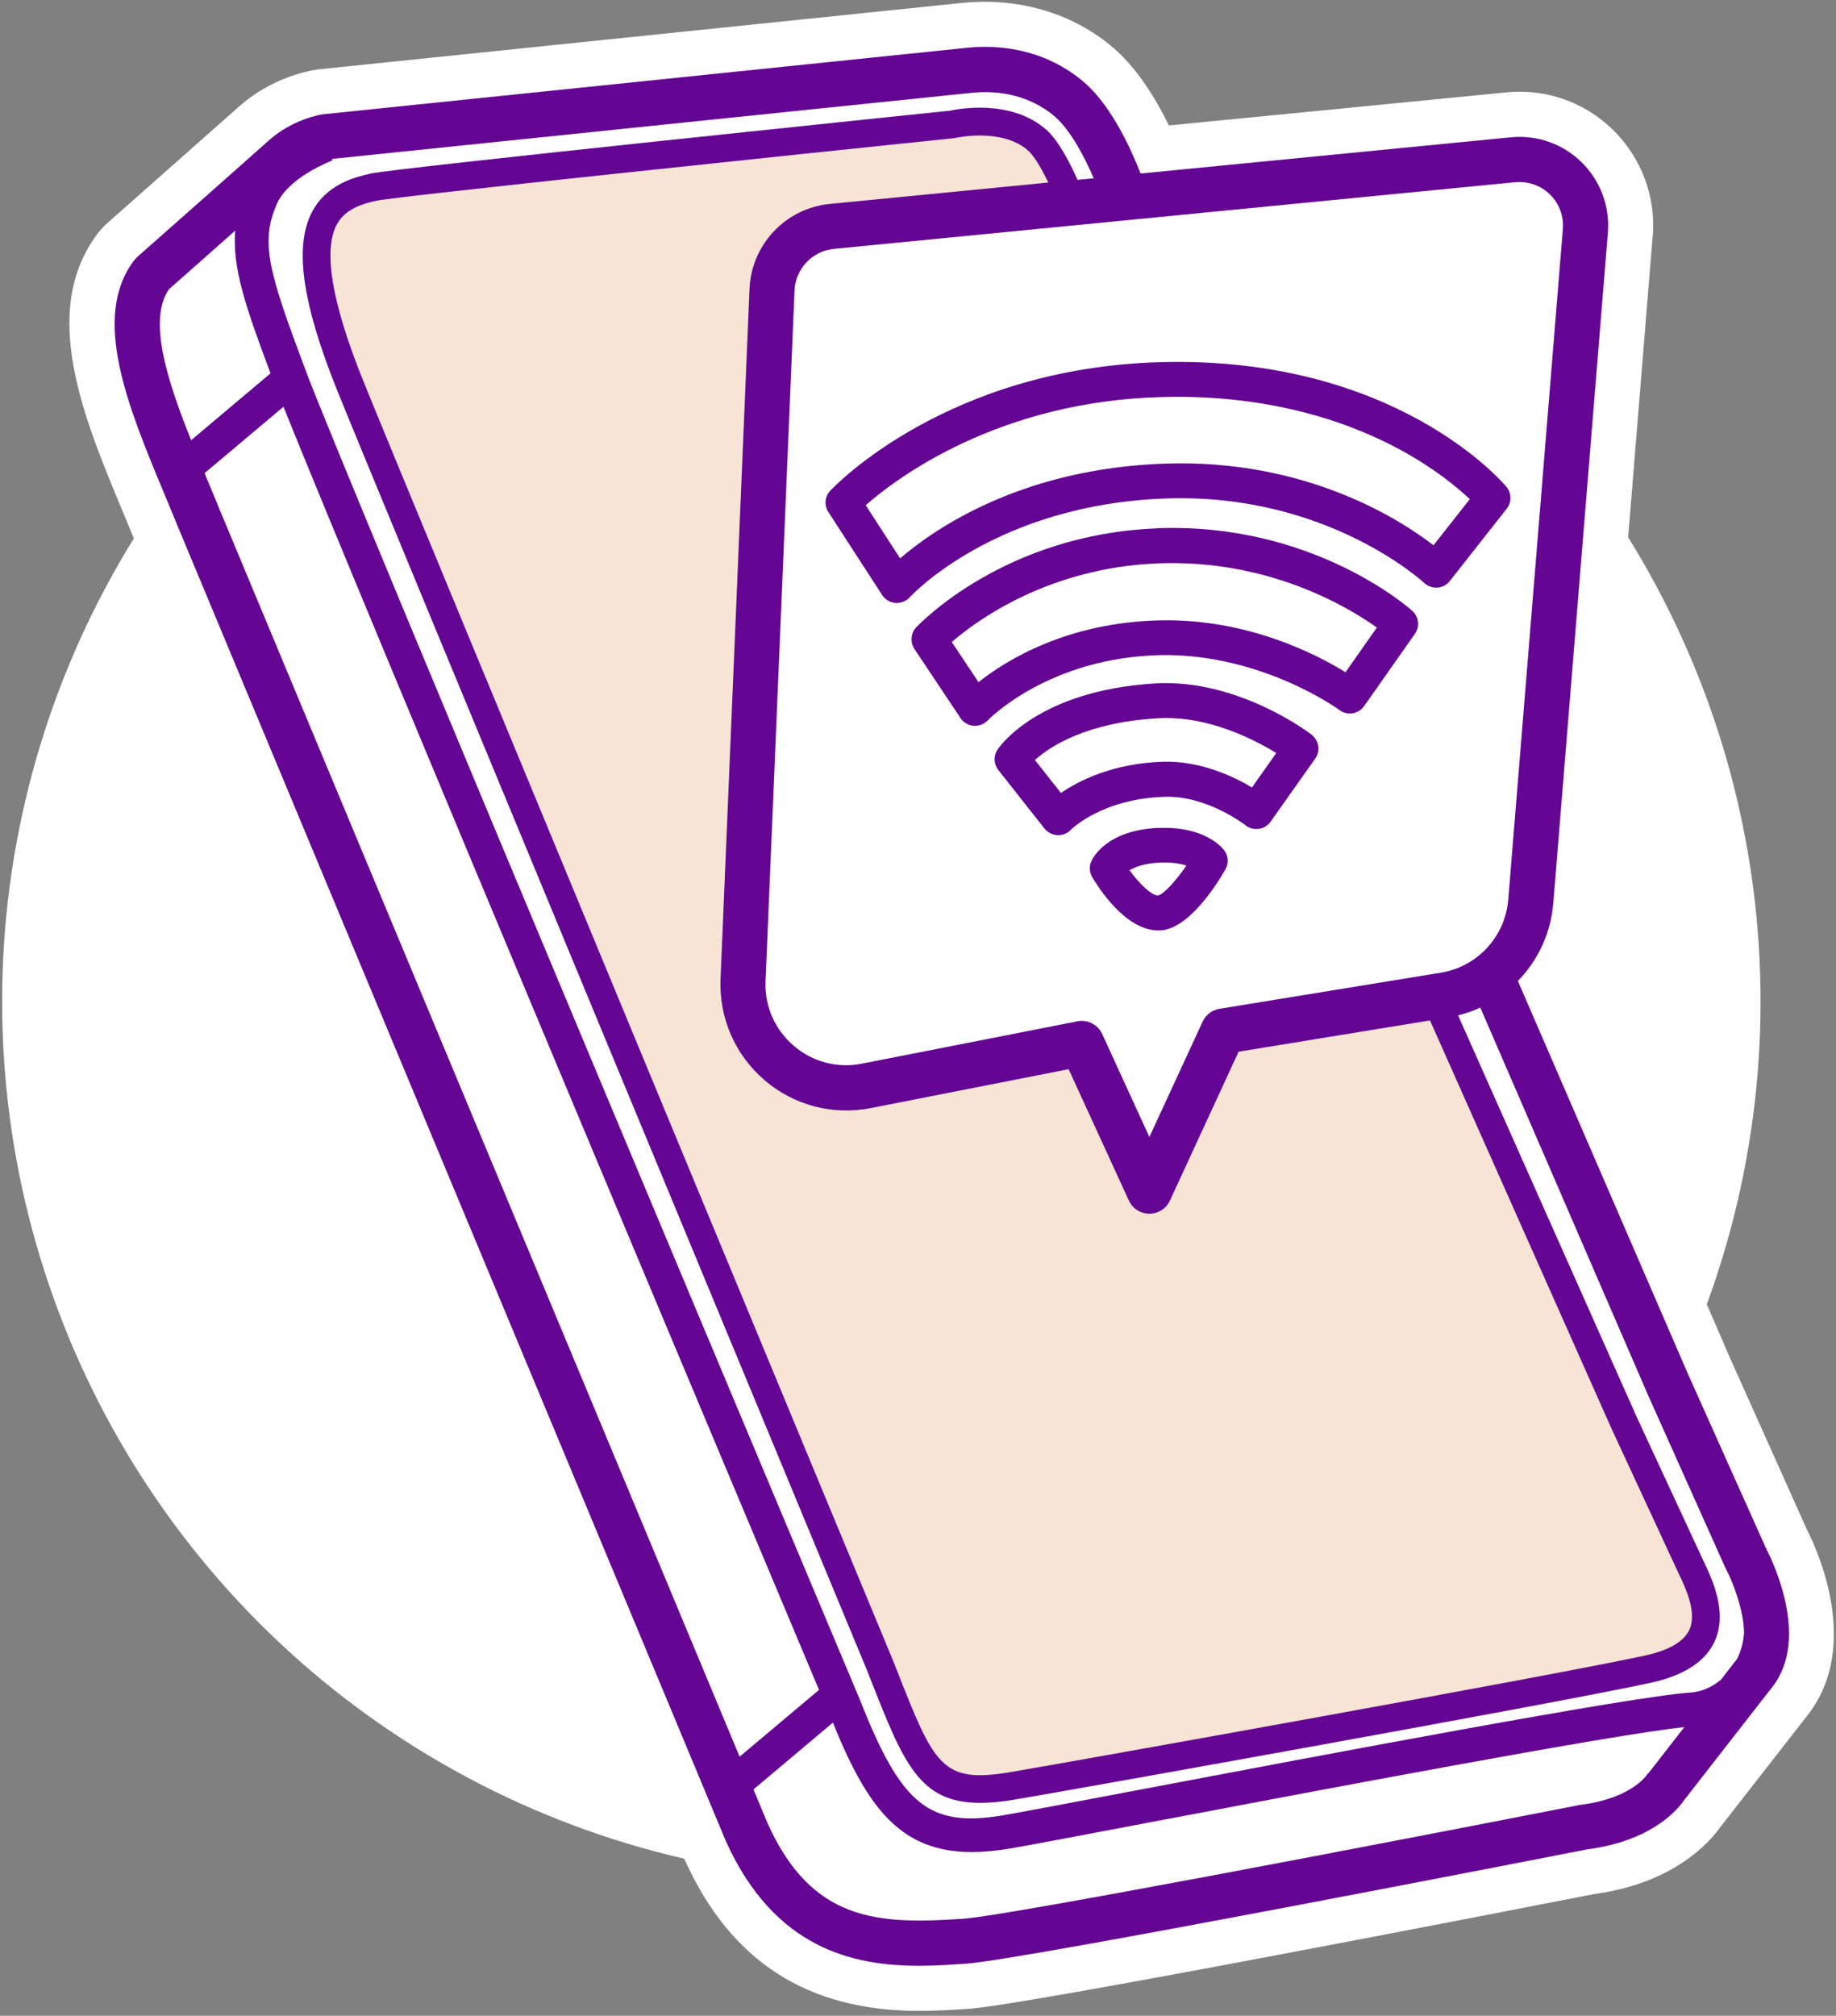 <svg width="277" height="304" viewBox="0 0 277 304" fill="none" xmlns="http://www.w3.org/2000/svg">
<rect x="0" y="0" width="277" height="304" fill="#808080" stroke="none"/>
<circle cx="132.969" cy="151.035" r="132.649" fill="white"/>
<g clip-path="url(#clip0_710_1384)">
<path d="M249.354 35.662C249.847 29.689 247.669 23.852 243.398 19.632C239.603 15.889 234.583 13.83 229.274 13.83C228.61 13.83 227.947 13.863 227.283 13.931L176.352 18.918C174.463 15.055 171.74 10.546 168.201 7.415C166.346 5.781 164.219 4.368 161.888 3.245C157.889 1.305 153.294 0.267 148.598 0.267C147.457 0.267 146.3 0.336 145.16 0.438L48.029 10.461C47.91 10.461 47.807 10.494 47.688 10.511C46.157 10.75 40.779 11.855 36.032 16.093C33.36 18.475 16.139 33.688 16.139 33.688C15.969 33.842 15.799 33.994 15.646 34.164L15.186 34.675C15.033 34.846 14.88 35.015 14.744 35.202C5.912 46.927 12.583 62.889 18.454 76.996C19.1 78.544 19.73 80.076 20.393 81.693C20.393 81.693 103.316 280.499 103.333 280.55C110.276 295.831 121.83 303.267 138.66 303.267C141.468 303.267 144.122 303.08 146.249 302.944C154.809 302.349 225.819 288.514 240.556 285.638C252.519 284.022 257.913 277.827 259.496 275.615L272.888 258.446C280.749 248.065 274.215 233.805 272.547 230.537L261.061 204.911L236.846 148.993C239.263 145.369 240.743 141.166 241.1 136.776L249.337 35.662H249.354Z" fill="white"/>
<path d="M254.833 207.6L229.002 147.939C232.014 144.859 233.971 140.758 234.345 136.215L242.581 35.102C242.904 31.137 241.458 27.274 238.633 24.483C235.791 21.692 231.911 20.314 227.947 20.706L172.081 26.168C170.906 23.139 167.929 16.247 163.691 12.521C162.296 11.295 160.679 10.223 158.91 9.355C155.03 7.466 150.503 6.735 145.858 7.211L48.726 17.234C48.267 17.302 44.098 18.016 40.575 21.164C37.904 23.564 20.666 38.794 20.666 38.794L20.206 39.304C13.723 47.915 19.338 61.375 24.75 74.376C25.396 75.941 26.043 77.49 26.69 79.073L109.544 277.743C116.895 293.909 128.722 296.461 138.677 296.461C141.212 296.461 143.612 296.291 145.807 296.138C154.315 295.56 234.685 279.836 239.484 278.9C249.337 277.624 253.216 272.757 254.033 271.549L267.476 254.311C273.092 246.909 267.357 235.269 266.421 233.465L254.833 207.583V207.6Z" fill="#640594"/>
<path d="M228.61 27.477C230.55 27.307 232.456 27.97 233.851 29.331C235.247 30.693 235.944 32.599 235.791 34.538L227.555 135.652C227.096 141.25 222.91 145.793 217.362 146.695L183.975 152.141C182.852 152.328 181.916 153.043 181.44 154.081L173.408 171.472L166.295 155.953C165.733 154.728 164.508 153.961 163.198 153.961C162.977 153.961 162.755 153.979 162.534 154.03L130.032 160.411C126.34 161.143 122.579 160.156 119.737 157.705C116.878 155.255 115.33 151.698 115.5 147.937L119.873 43.795C120.009 40.545 122.562 37.856 125.795 37.533L228.61 27.477Z" fill="white"/>
<path d="M115.313 162.879C119.754 166.691 125.608 168.239 131.36 167.116L161.224 161.246L170.311 181.054C170.873 182.262 172.064 183.044 173.408 183.044C174.735 183.044 175.944 182.278 176.505 181.07L186.868 158.608L215.746 153.894L243.143 215.478L253.2 237.175C254.578 239.948 256.007 243.436 254.85 245.853C253.999 247.605 251.753 248.899 248.163 249.681C234.311 252.693 162.058 265.627 152.512 267.243C142.046 269.013 140.991 266.341 135.172 251.537L134.746 250.464C133.997 248.677 60.57 71.754 54.785 57.392C50.054 45.668 48.727 37.755 50.803 33.876C51.789 32.038 53.644 30.931 56.809 30.268C60.179 29.57 120.826 23.223 143.918 20.84L144.207 20.79C144.207 20.79 151.15 19.224 155.098 22.696C156.051 23.53 157.174 25.486 158.161 27.528L125.149 30.761C118.546 31.408 113.373 36.888 113.084 43.507L108.711 147.649C108.472 153.503 110.872 159.05 115.313 162.862V162.879Z" fill="#F7E4D4"/>
<path d="M25.464 43.642C26.622 42.621 31.08 38.69 35.487 34.776C35.011 40.408 37.155 46.535 40.813 56.303L28.834 66.393C25.226 57.391 22.299 48.321 25.464 43.659V43.642Z" fill="white"/>
<path d="M31.046 71.755C30.995 71.619 30.927 71.483 30.876 71.347L42.771 61.341C53.457 88.074 112.982 229.687 123.566 254.855L111.586 264.928L32.986 76.486C32.356 74.92 31.693 73.354 31.029 71.772L31.046 71.755Z" fill="white"/>
<path d="M248.588 267.481L248.417 267.737C248.315 267.873 245.95 271.242 238.531 272.178L238.309 272.212C209.024 277.947 151.899 288.922 145.364 289.365C132.295 290.267 122.511 289.756 115.823 275.02L113.679 269.864L125.659 259.79C130.849 272.621 135.852 279.308 146.623 279.308C148.342 279.308 150.214 279.138 152.273 278.798C154.825 278.372 162.381 276.942 172.829 274.951C199.409 269.914 243.159 261.611 254.118 260.471L248.656 267.481H248.588Z" fill="white"/>
<path d="M263.086 246.636C262.967 247.913 262.61 249.087 262.082 250.176L259.632 253.324C258.304 254.43 256.705 255.162 254.969 255.264C246.24 255.826 199.648 264.658 171.825 269.933C161.786 271.839 153.856 273.336 151.371 273.762C140.225 275.651 136.005 272.264 129.811 256.523C129.028 254.668 51.857 71.195 46.242 56.203C40.592 41.143 39.095 36.514 41.903 30.473C42.294 29.639 44.03 26.712 50.173 24.177L50.088 23.956L51.16 23.854L146.573 14.001C149.976 13.643 153.209 14.171 155.949 15.499C157.174 16.094 158.28 16.809 159.216 17.642C161.564 19.702 163.691 23.82 165.019 26.883L162.568 27.121C161.411 24.534 159.692 21.182 157.855 19.565C152.562 14.903 144.599 16.417 143.356 16.689C138.473 17.2 60.179 25.284 55.959 26.168C55.329 26.305 54.631 26.474 53.899 26.695C51.449 27.461 48.726 28.873 47.11 31.902C44.353 37.075 45.544 45.67 50.904 58.96C56.707 73.356 130.151 250.295 130.866 252.048L131.275 253.086C136.328 265.933 138.677 271.907 147.9 271.89C149.465 271.89 151.218 271.719 153.209 271.379C162.755 269.762 235.162 256.813 249.047 253.784C253.965 252.712 257.198 250.653 258.628 247.675C259.853 245.122 259.581 242.349 258.781 239.728C258.304 238.18 257.641 236.699 256.977 235.354L246.954 213.744L219.983 153.13C221.157 152.841 222.263 152.449 223.335 151.956L248.622 210.357L260.278 236.376L260.38 236.58C261.112 237.941 262.388 241.005 262.916 244.017C263.069 244.901 263.137 245.786 263.12 246.636H263.086Z" fill="white"/>
<path d="M197.878 110.79C197.436 110.45 186.715 102.35 174.327 103.064C156.51 104.136 150.725 112.696 150.486 113.07C149.874 114.023 149.925 115.248 150.622 116.133L157.582 124.948C158.059 125.543 158.773 125.917 159.539 125.951C159.573 125.951 159.624 125.951 159.658 125.951C160.373 125.951 161.071 125.662 161.564 125.135C161.615 125.084 166.244 120.455 175.722 120.166C182.12 119.962 187.872 124.421 187.923 124.472C188.485 124.914 189.216 125.1 189.931 124.998C190.646 124.896 191.292 124.505 191.701 123.91L198.422 114.414C199.239 113.257 199.001 111.675 197.878 110.807V110.79Z" fill="#640594"/>
<path d="M188.876 118.754C186.103 117.087 181.1 114.739 175.552 114.875C167.912 115.113 162.79 117.717 160.067 119.589L156.136 114.62C158.365 112.612 163.828 108.97 174.633 108.323C182.138 107.864 189.166 111.489 192.552 113.565L188.876 118.772V118.754Z" fill="white"/>
<path d="M174.565 79.684C151.592 80.569 138.779 94.047 138.234 94.608C137.4 95.493 137.298 96.854 137.962 97.875L144.922 108.307C145.364 108.971 146.096 109.396 146.896 109.464C146.964 109.464 147.049 109.464 147.117 109.464C147.831 109.464 148.529 109.158 149.04 108.63C149.125 108.528 158.212 99.135 175.211 98.794C190.373 98.573 201.979 106.997 202.081 107.082C202.659 107.507 203.374 107.677 204.072 107.575C204.769 107.456 205.399 107.064 205.807 106.486L213.465 95.595C214.231 94.506 214.061 93.009 213.057 92.107C212.444 91.563 197.844 78.749 174.548 79.668L174.565 79.684Z" fill="#640594"/>
<path d="M203 101.381C198.592 98.658 188.195 93.297 175.109 93.553C160.968 93.842 151.745 99.611 147.627 102.878L143.594 96.821C147.406 93.536 158.263 85.589 174.769 84.96C191.36 84.33 203.34 91.511 207.73 94.642L203 101.381Z" fill="white"/>
<path d="M124.978 77.218L133.095 89.742C133.538 90.423 134.286 90.865 135.103 90.933C135.171 90.933 135.239 90.933 135.307 90.933C136.056 90.933 136.771 90.61 137.264 90.065C137.383 89.929 150.18 76.043 175.96 75.176C200.158 74.342 214.707 87.768 214.86 87.904C215.405 88.415 216.12 88.653 216.868 88.619C217.6 88.568 218.281 88.194 218.74 87.615L227.317 76.724C228.082 75.737 228.065 74.359 227.266 73.406C226.585 72.606 210.334 53.666 175.109 54.619C142.982 55.487 125.982 73.236 125.267 74.001C124.434 74.886 124.314 76.214 124.978 77.235V77.218Z" fill="#640594"/>
<path d="M175.246 59.877C192.245 59.417 204.361 64.029 211.559 67.994C216.596 70.767 219.966 73.593 221.752 75.277L216.273 82.237C211.066 78.221 196.891 69.203 175.79 69.917C154.043 70.649 140.923 79.804 135.801 84.211L130.611 76.196C135.239 72.129 150.554 60.54 175.263 59.877H175.246Z" fill="white"/>
<path d="M174.838 124.848C166.925 125.171 164.849 129.425 164.645 129.902C164.304 130.668 164.355 131.552 164.781 132.267C165.581 133.628 169.716 140.316 174.736 140.316C174.872 140.316 175.008 140.316 175.127 140.316C179.313 140.009 183.346 133.781 184.878 131.127C185.388 130.225 185.337 129.102 184.725 128.268C184.452 127.894 181.798 124.576 174.838 124.865V124.848Z" fill="#640594"/>
<path d="M174.753 135.04C173.834 135.125 171.979 133.407 170.413 131.245C171.23 130.752 172.677 130.19 175.059 130.088C176.863 130.02 178.139 130.258 178.99 130.547C177.373 132.896 175.552 134.853 174.77 135.023L174.753 135.04Z" fill="white"/>
</g>
<defs>
<clipPath id="clip0_710_1384">
<rect width="266.211" height="303" fill="white" transform="translate(10.469 0.267)"/>
</clipPath>
</defs>
</svg>
